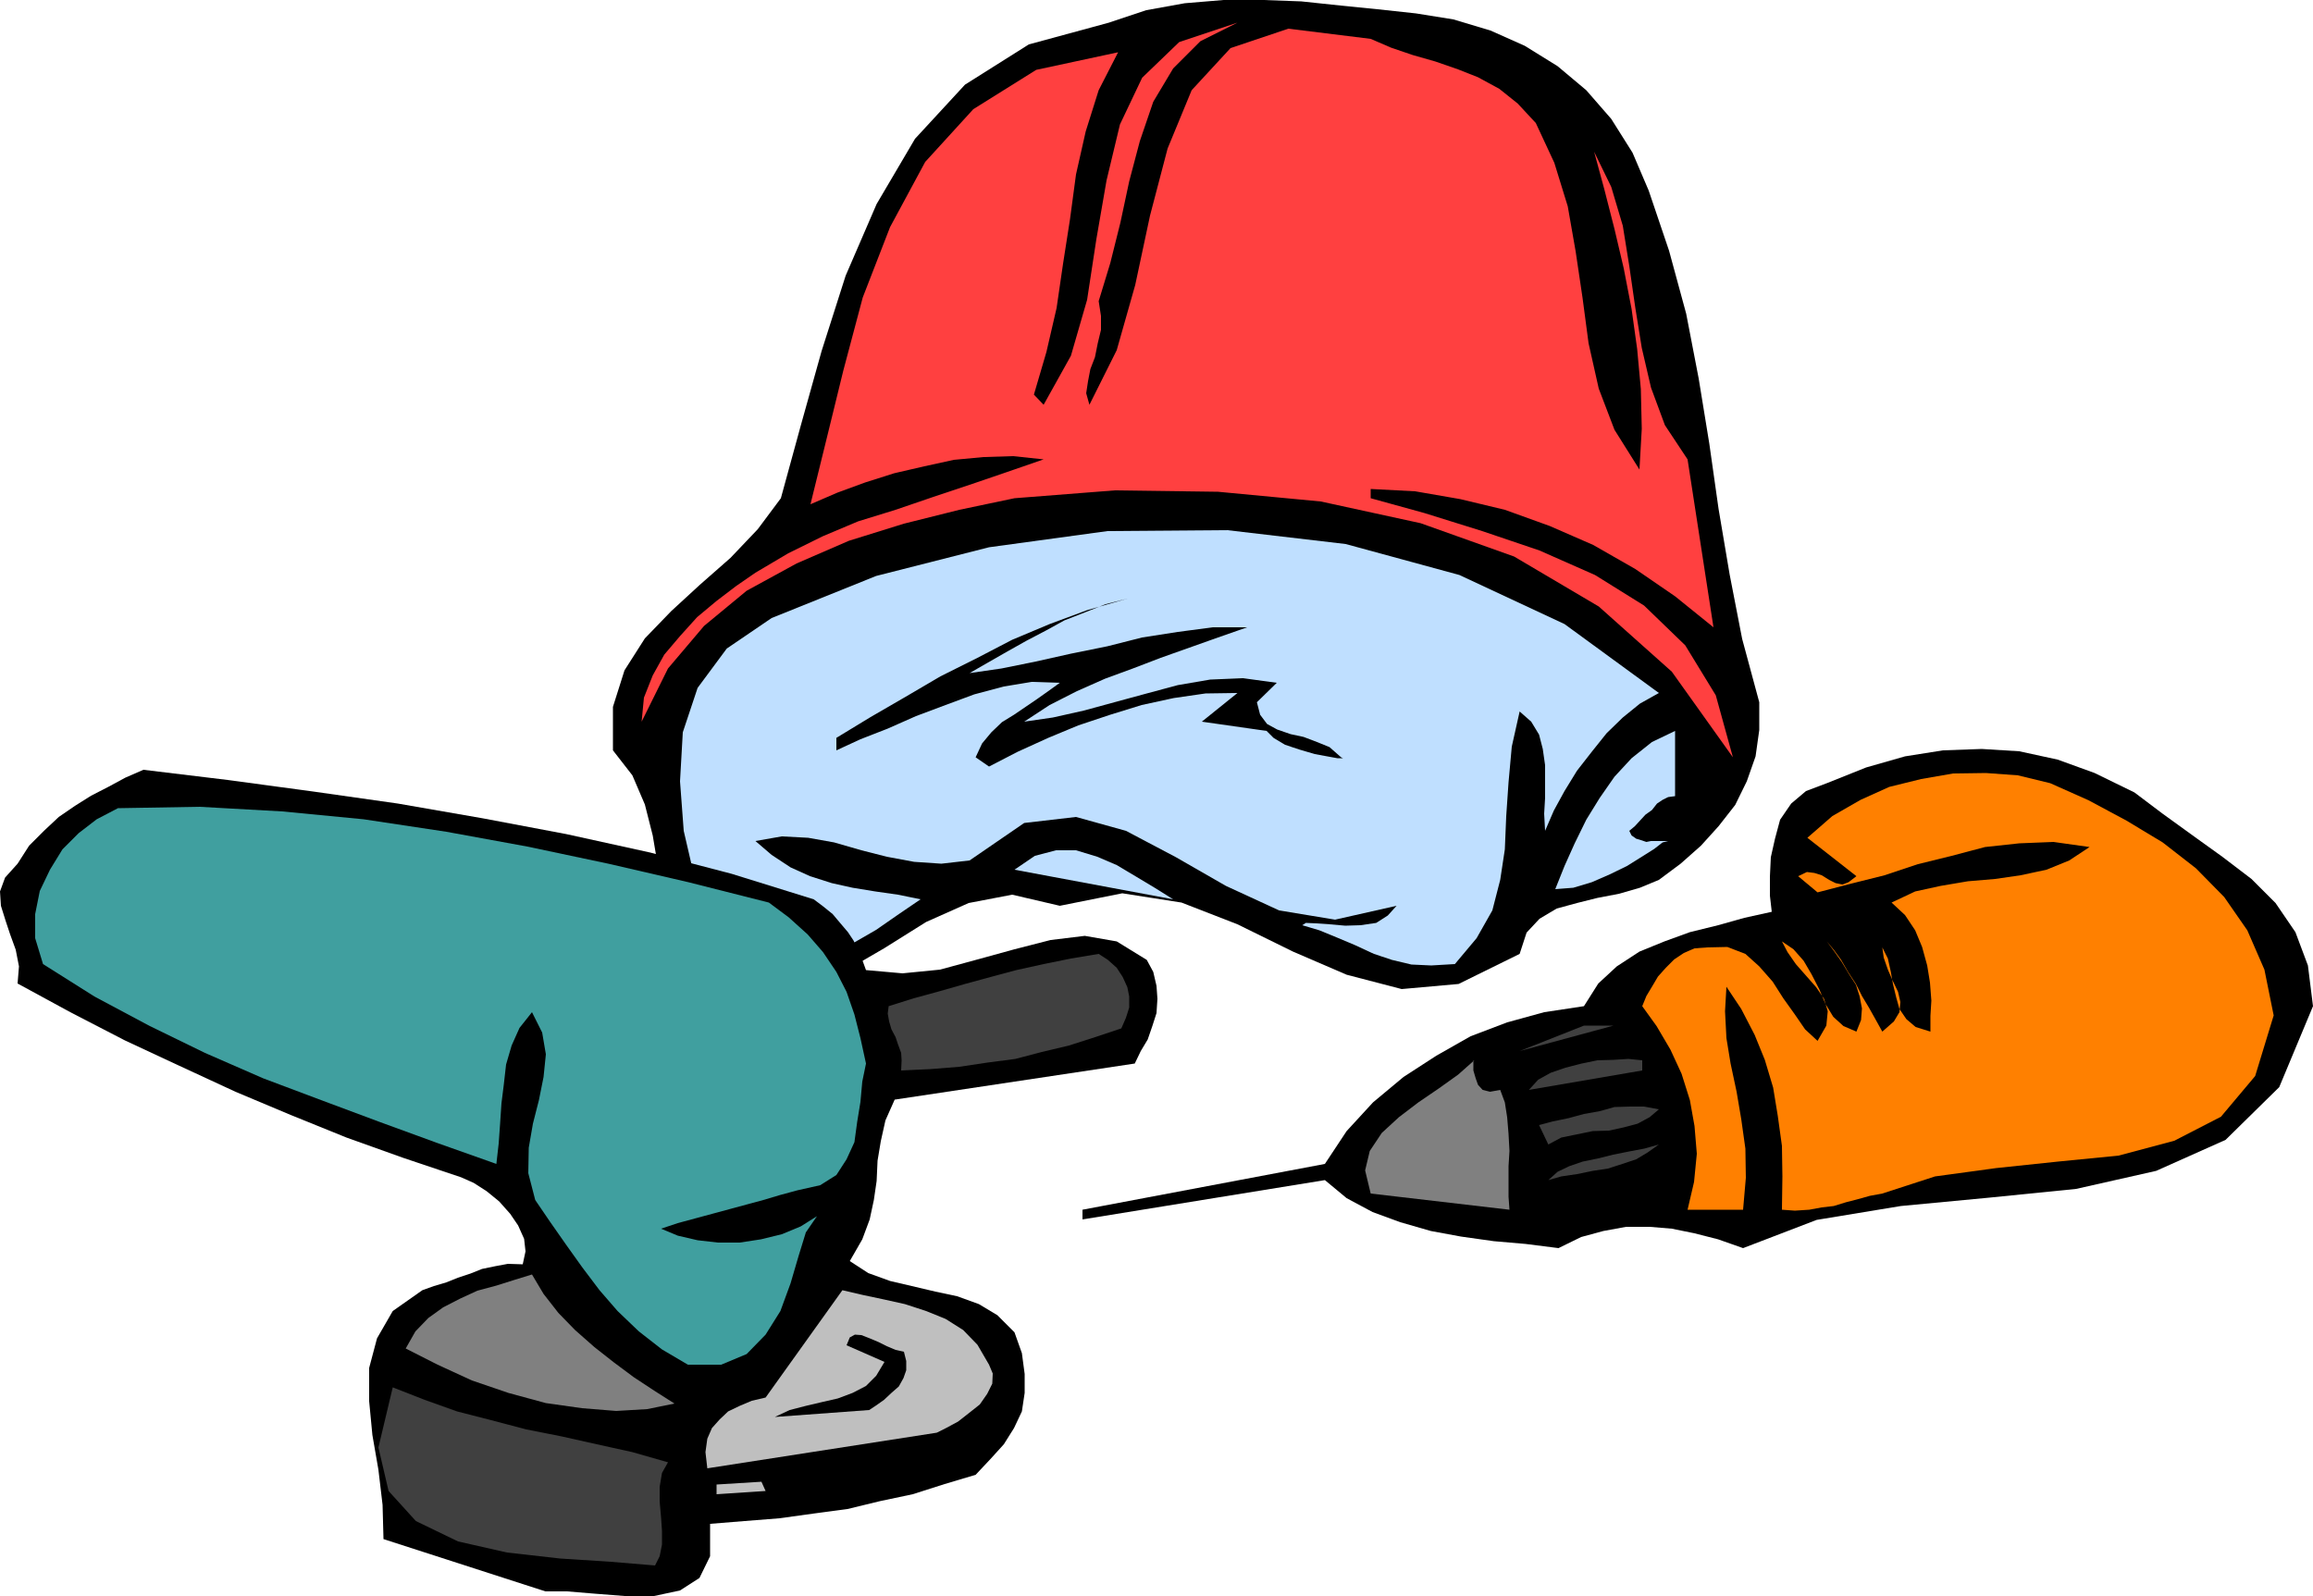 <svg height="331.2" viewBox="0 0 360 248.4" width="480" xmlns="http://www.w3.org/2000/svg"><path style="fill:#000" d="m239.174 374.289 3.096-11.304 3.24-11.592 3.744-11.736 4.824-11.16 5.976-10.152 7.776-8.424 9.936-6.264 12.456-3.384 5.832-1.944 5.976-1.08 6.048-.504h6.192l5.904.216 6.12.648 5.76.576 5.976.648 5.832.936 5.76 1.728 5.328 2.376 5.112 3.168 4.464 3.744 3.888 4.464 3.312 5.256 2.52 5.904 3.168 9.36 2.664 9.792 1.944 10.08 1.656 10.152 1.44 10.152 1.728 10.224 1.944 10.008 2.664 9.864v4.32l-.576 4.104-1.368 3.888-1.8 3.672-2.592 3.312-2.736 3.024-3.168 2.808-3.384 2.52-2.952 1.224-3.24.936-3.384.648-3.168.792-3.168.864-2.664 1.584-2.016 2.16-1.08 3.312-9.504 4.68-8.856.792-8.568-2.232-8.352-3.6-8.64-4.248-8.712-3.384-9.216-1.44-9.72 1.944-7.416-1.728-6.768 1.296-6.624 2.952-6.552 4.104-6.696 3.888-7.056 3.024-7.344 1.08-7.992-1.584-2.808-4.32-1.584-4.608-1.08-4.968-.576-4.968-.864-5.112-1.224-4.824-1.944-4.536-3.024-3.888v-6.768l1.8-5.688 3.168-4.968 4.104-4.248 4.464-4.104 4.752-4.176 4.248-4.464z" transform="translate(-117.638 -296.745)"/><path style="fill:#ff4040" d="m235.214 385.88 5.112-3.023 5.4-2.664 5.472-2.304 5.832-1.8 5.688-1.944 5.832-1.944 5.688-1.944 5.832-2.016-4.752-.504-4.608.144-4.608.432-4.608 1.008-4.68 1.08-4.536 1.44-4.32 1.584-4.176 1.8 2.448-9.936 2.664-10.872 3.024-11.376 4.248-10.944 5.472-10.152 7.488-8.208 9.792-6.12 12.744-2.736-3.024 5.904-2.016 6.408-1.512 6.696-.936 6.984-1.08 6.912-1.008 6.912-1.584 6.84-1.944 6.624 1.512 1.584 4.248-7.632 2.52-8.712 1.44-9.432 1.584-9.144 2.088-8.712 3.456-7.272 5.76-5.544 9.072-3.024-5.76 2.88-4.248 4.248-3.096 5.184-2.088 6.12-1.656 6.264-1.368 6.408-1.584 6.336-1.8 5.904.36 2.304v2.16l-.504 2.088-.432 2.16-.72 1.872-.36 1.872-.288 1.872.504 1.8 4.248-8.496 2.88-10.152 2.304-10.8 2.736-10.44 3.744-9.072 6.048-6.552 9-3.024 12.816 1.584 3.168 1.368 3.384 1.152 3.528 1.008 3.528 1.224 3.096 1.224 3.312 1.8 2.88 2.304 2.808 3.024 2.88 6.192 2.088 6.768 1.224 6.984 1.08 7.272.936 7.056 1.584 7.056 2.448 6.408 3.888 6.192.36-6.336-.144-6.192-.576-6.264-.864-6.192-1.224-6.336-1.44-6.12-1.584-6.192-1.584-5.832 2.664 5.472 1.8 6.048 1.008 6.264.936 6.48 1.008 6.264 1.44 6.192 2.16 5.832 3.528 5.328 4.032 26.136-5.976-4.824-6.192-4.248-6.552-3.744-6.768-2.952-6.984-2.52-6.912-1.656-7.056-1.224-6.912-.36v1.44l8.352 2.304 9 2.808 8.928 3.024 8.64 3.816 7.632 4.752 6.408 6.192 4.752 7.776 2.664 9.648-9.504-13.32-11.376-10.152-13.176-7.776-14.544-5.184-15.552-3.384-15.984-1.512-16.056-.216-15.624 1.224-8.568 1.8-8.64 2.16-8.568 2.664-8.136 3.528-7.776 4.248-6.624 5.472-5.616 6.624-4.104 8.28.36-3.744 1.368-3.456 1.8-3.24 2.448-2.88 2.664-2.952 3.024-2.52 3.024-2.304z" transform="translate(-117.638 -296.745)"/><path style="fill:#bfdfff" d="m237.734 392.937 16.272-6.552 17.568-4.464 18.432-2.52 18.648-.144 18.432 2.16 17.712 4.824 16.344 7.632L375.83 404.6l-2.952 1.656-2.664 2.16-2.52 2.448-2.304 2.88-2.304 2.952-1.944 3.168-1.656 3.024-1.368 3.168-.144-2.664.144-2.448v-5.112l-.36-2.52-.576-2.232-1.224-2.016-1.8-1.584-1.224 5.472-.504 5.544-.36 5.256-.216 5.184-.72 4.752-1.224 4.752-2.448 4.32-3.384 4.032-3.672.216-3.096-.144-3.024-.72-2.808-.936-2.952-1.368-2.736-1.152-2.808-1.152-2.664-.792.576-.36 1.584.072 2.088.144 2.448.216 2.376-.072 2.448-.36 1.8-1.152 1.368-1.512-9.576 2.16-8.712-1.44-8.28-3.816-7.776-4.464-7.776-4.104-7.776-2.16-8.064.936-8.496 5.832-4.392.504-4.248-.288-4.248-.792-3.96-1.008-4.248-1.224-4.032-.72-4.104-.216-4.104.72 2.52 2.16 2.952 1.944 3.024 1.368 3.384 1.08 3.24.72 3.528.576 3.528.504 3.528.72-3.384 2.304-3.528 2.448-3.744 2.16-3.816 1.944-3.96 1.296-3.888 1.008-3.96.216-3.888-.36-2.664-6.624-2.232-7.272-1.8-7.776-.576-7.704.432-7.632 2.304-6.912 4.536-6.12z" transform="translate(-117.638 -296.745)"/><path style="fill:#000" d="m247.814 411.585 5.328-3.24 5.472-3.168 5.4-3.168 5.76-2.88 5.4-2.808 5.832-2.448 5.832-2.16 6.264-1.8-3.384.864-3.096 1.224-3.312 1.296-2.88 1.584-3.024 1.584-2.952 1.656-3.024 1.728-2.88 1.656 4.968-.72 5.328-1.08 5.472-1.224 5.688-1.152 5.4-1.368 5.544-.864 5.472-.72h5.328l-4.536 1.584-4.464 1.584-4.464 1.584-4.32 1.656-4.32 1.584-4.392 1.944-4.248 2.16-3.96 2.592 4.464-.648 4.824-1.08 4.752-1.296 5.04-1.368 4.824-1.296 5.04-.864 5.112-.216 5.256.72-3.096 3.024.504 1.944 1.08 1.44 1.584.864 2.088.72 2.016.432 2.088.792 1.944.792 1.8 1.584.288.144h-.864l-1.584-.288-1.944-.36-2.448-.72-2.16-.72-1.8-1.08-1.08-1.08-10.08-1.44 5.544-4.464-4.968.072-4.968.72-4.968 1.08-4.896 1.512-4.968 1.656-4.68 1.944-4.752 2.16-4.464 2.304-2.088-1.44 1.008-2.16 1.44-1.728 1.656-1.584 1.872-1.152 1.8-1.224 1.8-1.224 1.728-1.224 1.8-1.296-4.392-.144-4.32.72-4.608 1.224-4.464 1.656-4.608 1.728-4.392 1.944-4.248 1.656-3.744 1.728z" transform="translate(-117.638 -296.745)"/><path style="fill:#bfdfff" d="m300.23 436.713-24.696-4.608 3.168-2.16 3.312-.864h3.096l3.312 1.008 3.024 1.296 3.024 1.8 2.88 1.728zm-17.64-35.208 6.048-1.08z" transform="translate(-117.638 -296.745)"/><path style="fill:#ff4040" d="m355.094 307.257 9.072 10.08z" transform="translate(-117.638 -296.745)"/><path style="fill:#bfdfff" d="M378.35 410.505v10.152l-1.08.144-.864.432-.864.576-.792 1.008-1.008.72-.864.936-.792.864-.864.72.36.72.72.504.72.216.864.288.72-.144h2.664l-.864.216-1.296 1.008-1.944 1.224-2.304 1.44-2.664 1.296-2.808 1.224-2.88.864-2.808.216 1.44-3.6 1.584-3.528 1.8-3.672 2.088-3.384 2.304-3.312 2.664-2.88 3.168-2.52z" transform="translate(-117.638 -296.745)"/><path style="fill:#000" d="m323.846 477.897 3.384-5.112 4.104-4.464 4.752-3.96 5.112-3.312 5.328-3.024 5.688-2.16 5.76-1.584 6.192-.936 2.232-3.528 2.88-2.664 3.528-2.304 3.888-1.584 3.96-1.44 4.392-1.08 4.104-1.152 4.248-.936-.288-2.52v-2.952l.144-3.024.648-2.88.792-2.952 1.728-2.52 2.304-1.944 3.24-1.224 6.12-2.448 6.048-1.728 5.904-.936 6.048-.216 5.832.36 5.976 1.296 5.76 2.088 6.192 3.024 4.392 3.312 4.68 3.384 4.608 3.312 4.536 3.456 3.744 3.744 3.096 4.536 1.944 5.184.792 6.336-5.256 12.6-8.352 8.208-10.8 4.824-12.456 2.808-13.608 1.368-13.68 1.296-13.104 2.16L388.934 491l-3.888-1.368-3.672-.936-3.528-.72-3.456-.288h-3.672l-3.528.648-3.456.936-3.528 1.728-5.112-.648-4.968-.432-5.112-.72-4.68-.864-4.752-1.368-4.32-1.584-4.032-2.16-3.384-2.808-37.728 6.12v-1.512z" transform="translate(-117.638 -296.745)"/><path style="fill:gray" d="M347.102 461.769h-.144v1.584l.36 1.224.36 1.008.72.792 1.152.288 1.584-.288.72 1.944.36 2.304.216 2.592.144 2.664-.144 2.376v4.752l.144 2.016-21.6-2.52-.864-3.6.72-3.024 1.872-2.808 2.664-2.448 3.024-2.304 3.168-2.16 3.024-2.16z" transform="translate(-117.638 -296.745)"/><path style="fill:#404040" d="m368.774 456.369-14.616 3.96 10.008-3.96zm4.464 5.4v1.584l-17.64 3.024 1.44-1.584 1.944-1.08 2.304-.792 2.52-.648 2.448-.504 2.52-.072 2.304-.144zm2.592 7.631-1.44 1.225-1.872 1.008-2.16.576-2.304.504-2.52.072-2.448.504-2.448.504-2.016 1.08-1.44-3.024 2.16-.576 2.448-.504 2.376-.648 2.448-.432 2.304-.648 2.448-.072h2.16zm0 5.473-1.728 1.224-1.8 1.08-2.16.72-2.232.72-2.376.36-2.448.504-2.448.36-2.016.576 1.44-1.296 1.8-.864 2.088-.72 2.448-.504 2.304-.576 2.52-.504 2.304-.432zm-15.624 10.152 13.032-2.52z" transform="translate(-117.638 -296.745)"/><path style="fill:#ff8000" d="m383.318 444.2 3.168-.071 2.808 1.08 2.16 1.944 2.088 2.376 1.656 2.592 1.8 2.52 1.584 2.304 1.944 1.8 1.368-2.376.216-2.232-.576-1.944-1.224-1.8-1.584-1.8-1.584-1.8-1.296-1.872-.864-1.656 1.8 1.224 1.584 1.8 1.224 2.088 1.224 2.376.936 2.232 1.224 2.016 1.584 1.44 2.016.864.72-1.8.144-1.8-.36-1.872-.576-1.8-1.152-1.8-1.08-1.8-1.224-1.728-1.08-1.44 1.08 1.296 1.152 1.584 1.08 1.872 1.224 1.872.936 1.872 1.08 1.8 1.008 1.8 1.08 1.944 1.8-1.584.864-1.44.144-1.584-.36-1.584-.864-1.8-.72-1.656-.648-1.872-.216-1.584.864 1.728.432 1.944.36 2.016.504 2.088.504 1.8 1.08 1.584 1.44 1.224 2.304.72v-2.448l.144-2.376-.216-2.808-.432-2.664-.792-2.88-1.08-2.592-1.584-2.376-2.088-1.944 3.672-1.728 3.96-.864 4.248-.72 4.248-.36 3.96-.576 4.032-.864 3.528-1.44 3.168-2.088-5.616-.792-5.328.216-5.328.576-5.184 1.368-5.256 1.296-5.184 1.728-5.184 1.296-5.256 1.368-3.024-2.52 1.368-.648 1.152.144 1.152.36 1.152.72 1.008.504 1.08.216.936-.36 1.224-.936-7.632-5.976 3.888-3.384 4.392-2.52 4.464-2.016 4.968-1.224 4.968-.864 5.112-.072 4.968.36 5.04 1.224 5.976 2.664 5.904 3.168 5.616 3.384 5.184 4.032 4.392 4.464 3.6 5.184 2.664 6.12 1.44 7.128-2.88 9.432-5.328 6.336-7.272 3.744-8.64 2.304-9.504.936-9.576 1.008-9.504 1.296-8.208 2.664-1.944.36-1.8.504-1.944.504-1.872.576-1.872.216-1.944.36-2.232.144-2.016-.144.072-5.184-.072-4.752-.648-4.68-.72-4.392-1.296-4.32-1.584-3.888-2.088-4.032-2.304-3.456-.216 3.816.216 4.176.648 3.96.936 4.392.72 4.248.648 4.608.072 4.536-.432 4.968h-8.64l1.008-4.32.432-4.392-.36-4.32-.72-4.032-1.296-4.104-1.728-3.744-2.16-3.672-2.232-3.096.648-1.584.864-1.44.936-1.584 1.224-1.368 1.296-1.296 1.512-1.008 1.656-.72z" transform="translate(-117.638 -296.745)"/><path style="fill:#000" d="m139.958 416.553 13.104 1.584 13.32 1.8 13.176 1.872 13.248 2.304 12.96 2.448 13.104 2.88 12.672 3.312 12.744 3.96 1.44 1.08 1.512 1.224 1.152 1.368 1.224 1.44.864 1.296.72 1.44.648 1.584.576 1.584 5.688.504 5.832-.576 5.832-1.584 5.76-1.584 5.616-1.44 5.328-.648 4.968.864 4.68 2.88 1.008 1.872.504 2.16.144 2.016-.144 2.232-.648 2.016-.72 2.088-1.08 1.8-.936 1.944-37.368 5.616-1.44 3.24-.72 3.24-.504 3.024-.144 3.168-.432 2.952-.648 3.024-1.152 3.096-1.944 3.384 2.88 1.872 3.384 1.224 3.384.792 3.672.864 3.384.72 3.384 1.224 2.88 1.728 2.664 2.664 1.152 3.24.432 3.24v2.952l-.432 2.88-1.224 2.592-1.584 2.52-2.088 2.304-2.304 2.448-4.824 1.44-4.968 1.584-5.112 1.08-5.04 1.224-5.4.72-5.184.72-5.472.432-5.328.432v5.04l-1.656 3.384-3.024 1.944-4.032.864h-4.608l-4.608-.36-4.32-.36h-3.384l-25.2-8.136-.144-5.328-.648-5.472-.936-5.4-.504-5.256v-5.184l1.224-4.608 2.448-4.248 4.608-3.24 1.8-.648 1.944-.576 1.8-.72 1.944-.648 1.8-.72 2.088-.432 1.944-.36 2.304.072.432-2.016-.216-1.944-.936-2.088-1.224-1.8-1.728-1.944-1.944-1.584-2.016-1.296-1.944-.864-9-3.024-8.856-3.168-8.712-3.528-8.568-3.6-8.712-4.032-8.496-3.96-8.496-4.392-8.208-4.464.216-2.664-.504-2.592-.864-2.376-.72-2.16-.72-2.304-.144-2.232.792-2.16 1.944-2.16 1.8-2.808 2.304-2.304 2.304-2.16 2.52-1.728 2.52-1.584 2.664-1.368 2.664-1.44z" transform="translate(-117.638 -296.745)"/><path style="fill:#409f9f" d="m135.998 422.529 12.672-.216 12.888.72 12.672 1.224 12.888 1.944 12.6 2.304 12.6 2.664 12.456 2.88 12.528 3.168 3.096 2.304 2.952 2.664 2.376 2.736 2.088 3.096 1.584 3.096 1.224 3.528.936 3.672.864 3.96-.576 2.808-.288 3.168-.504 3.096-.432 3.168-1.224 2.664-1.584 2.448-2.52 1.584-3.528.792-2.664.72-2.664.792-2.664.72-2.664.72-2.664.72-2.664.72-2.664.72-2.592.864 2.592 1.08 3.096.72 3.168.36h3.384l3.312-.504 3.24-.792 2.952-1.224 2.52-1.584-1.728 2.52-1.152 3.744-1.224 4.176-1.584 4.32-2.304 3.672-2.952 3.024-3.96 1.656h-5.184l-4.032-2.376-3.6-2.808-3.312-3.168-2.808-3.24-2.664-3.528-2.52-3.528-2.52-3.6-2.304-3.384-1.08-4.176.072-3.96.648-3.744.936-3.672.72-3.6.36-3.528-.576-3.384-1.584-3.168-1.944 2.448-1.224 2.736-.864 2.952-.36 3.168-.36 2.88-.216 3.24-.216 3.024-.36 3.168-9.144-3.24-9.072-3.312-9.072-3.384-9-3.384-9.072-3.96-8.568-4.176-8.64-4.608-7.992-5.04-1.224-4.032v-3.744l.72-3.6 1.584-3.312 1.944-3.168 2.52-2.52 2.808-2.16z" transform="translate(-117.638 -296.745)"/><path style="fill:#404040" d="m178.766 512.673 4.968 1.944 5.04 1.8 5.328 1.368 5.472 1.44 5.472 1.08 5.472 1.224 5.544 1.224 5.544 1.584-.936 1.656-.36 2.16v2.304l.216 2.448.144 2.088v2.16l-.36 1.8-.72 1.44-6.912-.576-7.848-.504-8.28-.936-7.632-1.728-6.552-3.168-4.248-4.68-1.584-6.768z" transform="translate(-117.638 -296.745)"/><path style="fill:gray" d="m200.438 495.105 1.8 3.024 2.304 2.952 2.592 2.664 3.024 2.664 3.024 2.376 3.096 2.304 3.168 2.088 3.168 2.016-4.248.864-4.824.288-5.328-.432-5.616-.792-5.832-1.584-5.688-1.944-5.328-2.448-4.968-2.52 1.512-2.664 2.016-2.088 2.304-1.656 2.664-1.368 2.664-1.224 2.952-.792 2.736-.864z" transform="translate(-117.638 -296.745)"/><path style="fill:#bfbfbf" d="m236.798 514.257 11.952-16.704 3.096.72 3.384.72 3.24.72 3.312 1.08 3.024 1.224 2.736 1.728 2.232 2.304 1.8 3.096.576 1.368-.072 1.584-.792 1.584-1.152 1.656-1.728 1.368L266.75 518l-1.872 1.008-1.44.72-35.712 5.544-.288-2.52.288-2.088.72-1.656 1.224-1.368 1.296-1.224 1.8-.864 1.872-.792zm-7.632 15.048v-1.512l6.984-.432.648 1.44z" transform="translate(-117.638 -296.745)"/><path style="fill:#000" d="m255.302 508.713-5.904-2.592.504-1.224.792-.432 1.008.072 1.296.504 1.368.576 1.296.648 1.368.576 1.296.288.36 1.44v1.44l-.432 1.224-.72 1.296-1.152 1.008-1.152 1.08-1.224.864-1.08.72-14.688 1.08 2.304-1.08 2.52-.648 2.448-.576 2.52-.576 2.304-.864 2.088-1.08 1.584-1.584z" transform="translate(-117.638 -296.745)"/><path style="fill:#bfbfbf" d="m240.758 528.8 20.16-3.023z" transform="translate(-117.638 -296.745)"/><path style="fill:#404040" d="m255.95 453.345 3.888-1.224 3.96-1.08 4.032-1.152 3.96-1.08 4.032-1.08 4.248-.936 4.248-.864 4.32-.72 1.44.936 1.368 1.224.936 1.44.72 1.584.288 1.44v1.728l-.504 1.584-.72 1.656-4.104 1.368-4.032 1.296-4.248 1.008-4.104 1.08-4.392.576-4.32.648-4.464.36-4.608.216.072-1.584-.072-1.152-.504-1.368-.36-1.08-.648-1.224-.36-1.224-.216-1.224z" transform="translate(-117.638 -296.745)"/></svg>
